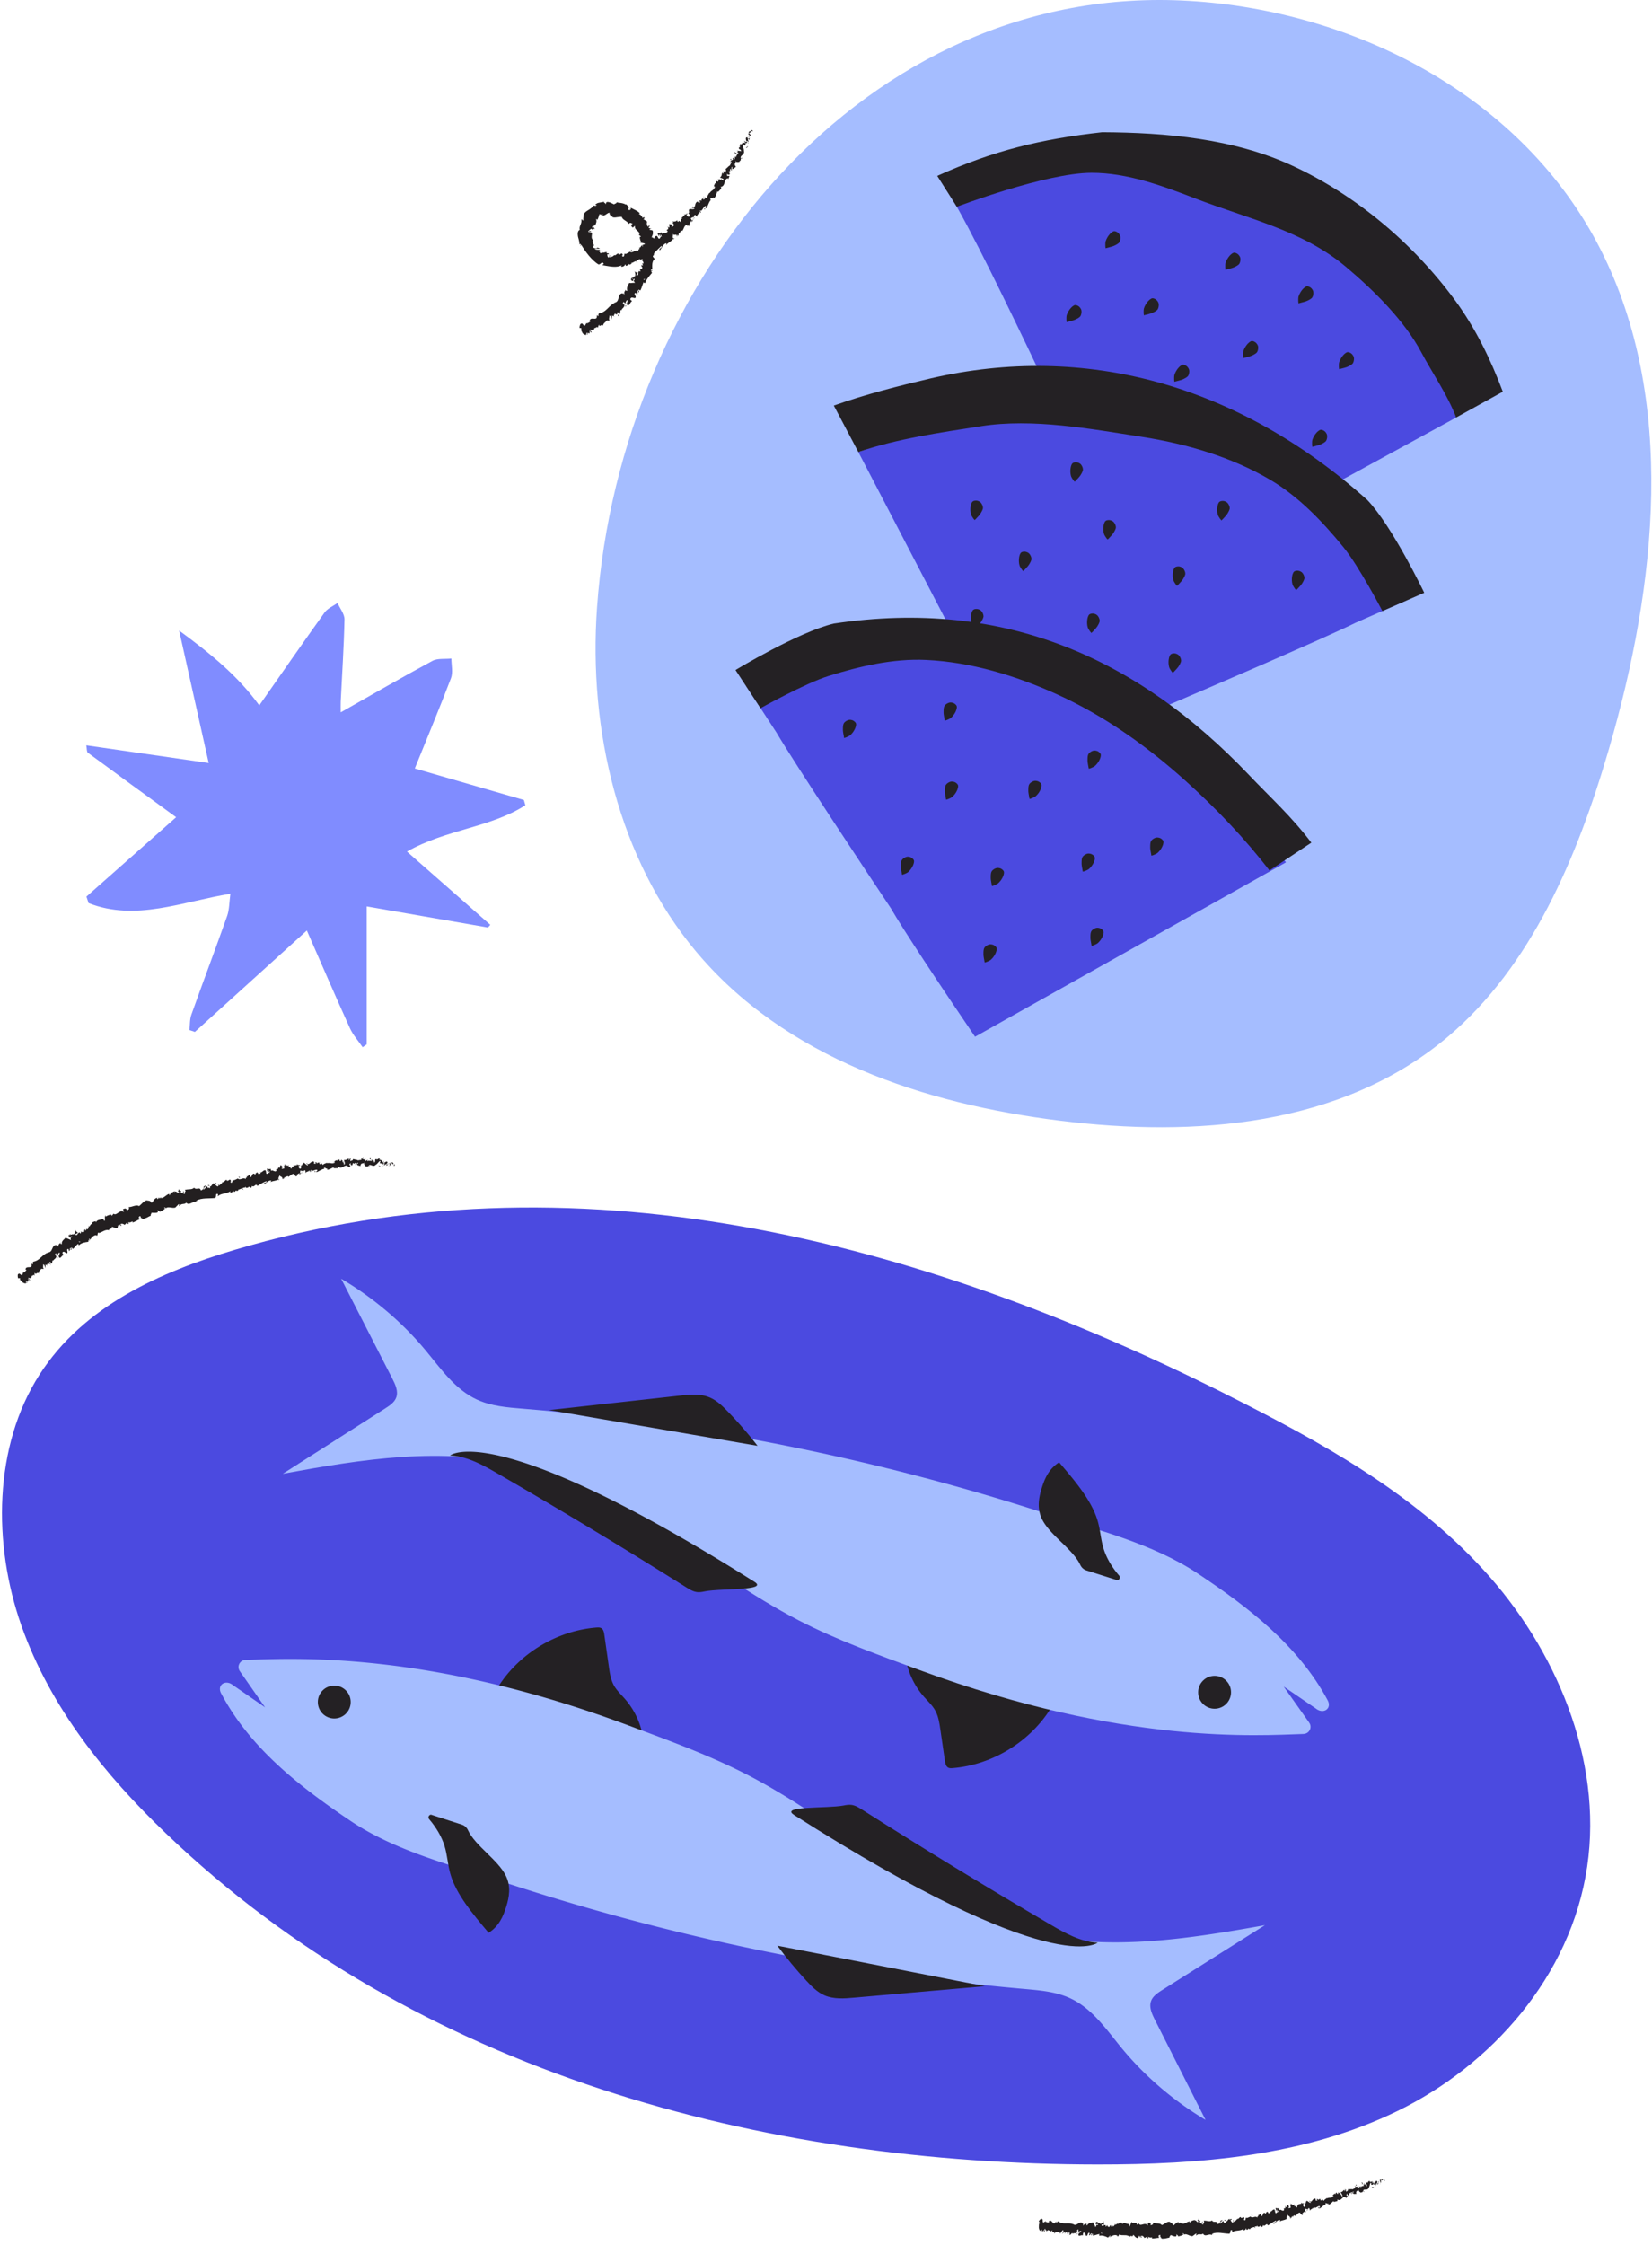 <svg id="a" xmlns="http://www.w3.org/2000/svg" width="294.55" height="400"><defs><style>.b{fill:#a5bdff}.c,.d{fill:#242124}.e{fill:#231f20}.g{fill:#4b4ae0}.d{fill-rule:evenodd}</style></defs><path class="g" d="M219.02 248.64c16.32 8.21 32.74 17.18 45.47 31.05 12.73 13.87 21.34 33.61 18.5 52.9-2.89 19.62-17.21 35.45-33.8 43.53-16.59 8.08-35.26 9.54-53.48 9.53-59.42-.04-121.35-16.06-166.17-59.03-10.76-10.31-20.58-22.39-25.72-36.96-5.14-14.57-4.94-32 3.21-44.71 7.88-12.3 21.59-18.34 34.88-22.28 60.1-17.8 121.66-1.95 177.11 25.96Z"/><path class="b" d="M212.06.16c29.54 1.77 59.43 16.94 73.33 44.31 13.55 26.68 10.01 59.76 1.46 89.05-5.61 19.21-13.78 38.63-28.7 51.21-18.99 16.01-45.26 17.92-69.14 14.95-24.16-3-49.05-11.12-65.02-30.28-13.63-16.35-19.11-39.23-17.54-61.17C110.61 49.88 154.4-3.3 212.06.16Z"/><path class="c" d="M187.36 304.37c-3.75 6-10.44 10.08-17.49 10.66-.28.02-.58.04-.83-.1-.39-.22-.49-.72-.56-1.17l-.82-5.64c-.17-1.16-.35-2.35-.92-3.37-.51-.92-1.31-1.64-2-2.43-1.83-2.07-3.01-4.7-3.34-7.44"/><path class="b" d="M233.42 306.92c.61.86.02 2-1.04 2.03-7.97.25-31.97 2.02-68.3-11.34-7.33-2.7-14.73-5.32-21.66-8.9-16.93-8.75-31.22-22.92-49.73-27.56-13.87-3.48-28.36-1.12-42.27 1.44l18.27-11.65c.8-.51 1.65-1.08 1.96-1.95.4-1.1-.16-2.31-.71-3.38l-9.11-17.77c5.73 3.37 10.85 7.71 15.04 12.74 2.73 3.28 5.26 7 9.19 8.8 2.55 1.17 5.42 1.39 8.21 1.62 31.4 2.58 62.57 8.8 92.63 18.48 9.42 3.03 19.51 5.46 27.71 10.91 9.19 6.12 17.93 12.9 23.12 22.57.78 1.45-.75 2.56-2.14 1.44l-5.71-3.9 4.53 6.4Z"/><path class="c" d="M134.52 281.84c2.54 1.6-5.89 1.13-8.83 1.7-.46.09-.92.18-1.38.13-.72-.08-1.36-.47-1.97-.86-11.09-6.97-22.3-13.73-33.64-20.28-2.64-1.52-5.42-3.08-8.46-3.19 0 0 7.73-6.82 54.28 22.5ZM135.07 257.61a73.943 73.943 0 0 0-5.33-6.14c-.97-1-1.99-1.99-3.28-2.51-1.66-.68-3.52-.49-5.3-.29-7.74.86-15.49 1.71-23.23 2.57M199.1 281.51c.41.13.75-.43.46-.76-1.31-1.51-2.26-3.14-2.77-4.75-.53-1.69-.59-3.36-1.09-5.05-1.05-3.57-3.99-7.04-6.86-10.4-1.82 1.15-2.6 2.92-3.13 4.7-.52 1.72-.84 3.59.11 5.48 1.43 2.85 5.48 5.29 6.79 8.09.22.47.61.83 1.08.98l5.42 1.72Z"/><circle class="c" cx="216.56" cy="301.52" r="2.93"/><path class="c" d="M88.82 300.55c3.78-5.98 10.49-10.02 17.55-10.57.28-.02.58-.03.83.11.39.22.49.73.55 1.17l.8 5.64c.16 1.16.34 2.35.9 3.38.51.92 1.3 1.64 1.99 2.44a13.81 13.81 0 0 1 3.3 7.46"/><path class="b" d="M42.77 297.77c-.6-.86-.01-2 1.05-2.02 7.97-.21 31.98-1.86 68.24 11.68 7.32 2.74 14.7 5.4 21.61 9.01 16.89 8.83 31.1 23.07 49.59 27.81 13.85 3.55 28.35 1.26 42.27-1.23l-18.32 11.56c-.8.51-1.65 1.07-1.97 1.94-.41 1.1.15 2.31.69 3.38l9.02 17.81c-5.71-3.4-10.81-7.76-14.98-12.82-2.71-3.29-5.22-7.03-9.15-8.85-2.54-1.18-5.41-1.41-8.2-1.66a413.043 413.043 0 0 1-92.53-18.94c-9.4-3.08-19.49-5.55-27.66-11.05-9.16-6.16-17.87-12.99-23.01-22.69-.77-1.46.76-2.56 2.15-1.43l5.69 3.93-4.49-6.43Z"/><path class="c" d="M141.55 323.35c-2.53-1.61 5.89-1.1 8.84-1.65.46-.09.92-.17 1.38-.12.72.08 1.36.48 1.97.87 11.05 7.02 22.24 13.84 33.54 20.45 2.63 1.54 5.4 3.1 8.44 3.23 0 0-7.76 6.78-54.17-22.77ZM138.6 346.67c1.61 2.18 3.35 4.27 5.19 6.26.94 1.02 1.95 2.04 3.22 2.59 1.64.71 3.51.57 5.29.41l23.28-2.04M76.96 323.35c-.41-.13-.75.42-.46.76 1.3 1.52 2.25 3.15 2.75 4.76.53 1.7.57 3.37 1.06 5.06 1.03 3.58 3.95 7.06 6.81 10.44 1.82-1.14 2.61-2.91 3.15-4.68.53-1.72.86-3.58-.08-5.48-1.41-2.86-5.46-5.32-6.75-8.12-.22-.48-.6-.83-1.08-.98l-5.41-1.75Z"/><circle class="c" cx="59.6" cy="303.26" r="2.93"/><g><path class="e" d="M134.2 23.25c-.07-.07-.26-.11-.27.01l.28.19-.02-.2ZM133.34 23.78c.1.18.31.43.62.46-.25-.24-.11-.23-.41-.5 0-.12.17-.15.28-.09-.06-.07.13-.15-.04-.28-.3.06-.38.23-.25.49-.08.01-.15-.05-.2-.09ZM127.36 33.38l.08-.03s-.05.01-.08.03ZM122.53 38.4s.03-.08 0-.11c-.02.05-.04.09 0 .11ZM121.4 38.92l.07-.03s-.07 0-.07.03ZM127.36 33.38l-.2.08c.08.08.12-.03.2-.08ZM133.5 25.57s-.02-.09-.04-.13v.11l.05.03ZM128.93 30.73l.03-.05s-.05-.07-.09-.11l.06.16ZM130.11 28.71s.2.2.3.28c-.09-.08-.11-.15-.11-.2-.05-.03-.1-.05-.18-.08ZM132.23 25.6ZM127.92 32.07s-.07-.04-.09-.04c.03.02.06.03.09.04ZM106.7 58.57l-.03-.04s.01.05.03.04ZM103.59 58.88l.03-.03-.08-.14.05.17zM119.53 40.01h.01c.02-.06 0-.04-.01 0ZM105.58 41.29c-.28.16-.27-.34-.59-.09.11 0 .39.29.59.09ZM133.44 25.61s-.02.06-.04.09c.03-.04.04-.07.04-.09ZM104.99 41.2l-.03.03.03-.03ZM115.58 42.91s.07.06.1.08c-.02-.02-.04-.05-.1-.08ZM118.87 41.23l-.1.02s.07-.01.1-.02ZM114.1 44.12c-.05 0-.08-.03-.13.03.01.01.02.02.03.02 0-.04.03-.07.1-.06ZM112.27 44.88s.04.03.05.04l.05-.04h-.11ZM111.68 54.5c-.09-.02-.17-.07-.24-.11.16.12-.02.39.24.11ZM133.36 25.5c.06.04.09.07.09.1 0-.02.01-.05.01-.07-.04-.02-.07-.04-.1-.03ZM114.94 46.18l-.34.11c.1-.02.22-.06.34-.11ZM115.6 40.08l.08.05s-.04-.05-.08-.05ZM113.69 46.71a.494.494 0 0 0-.25-.11c0 .03-.01.05-.01.08l.26.03ZM111.43 54.38Z"/><path class="e" d="M110.19 56.35c.26-.2-.11-.38-.2-.58.23-.32.31.1.53.16.13-.23.04-.61.18-.71.05.04.09.03.11.11 0-.39.56-.51.52-.98.04 0 .07.02.09.04-.16-.1-.29-.23-.38-.34.1-.1.03-.35.23-.21-.07.06 0 .13.02.21l.03-.18c.34.16-.06.23.11.41.13-.29.17-.73.4-.81.28.21-.29.45.13.45l-.34.15c.56.2-.18.12.4.36.4-.26.26-.48.65-.75-.07-.21-.23-.17-.29-.37.19-.71.98.2.97-.47-.09-.25-.39-.56 0-.68l.22.34c.32-.33-.26-.55.24-.75.07.16-.13.35-.05.33.43-.05-.03-.3.11-.49l.3.17c.24-.43.37-.99.58-1.49.07.08.11.21.27.16.23-.66.76-1.25 1.23-1.81l-.17-.36c.02-.05.16-.06.19.03.2-.21-.17-.08-.23-.24.04-.14.23-.13.28 0-.02-.26-.05-.62-.02-.96.03-.34.13-.65.32-.87l.07.11c.18-.37-.52-.53-.2-.83l.04.07c.14-.39.09-.86.11-1.27-.04-.42 0-.82.15-1.18-.44-.04.02-.9-.59-.79.11-.54.29-.46.19-1.19-.06-.19-.46-.1-.61-.27l.27-.15a3.03 3.03 0 0 0-.43-.12l.23-.33-.19-.14c.03.08-.02.23-.1.26-.29-.2-.27-.8-.16-.9-.24-.16-.47-.32-.71-.45.11-.07.22 0 .35.03-.51-.12.19-.28-.3-.38-.01.09-.15.11-.2.15 0-.26-.32-.6-.64-.73l.19-.12c-.44-.44-1.09-.68-1.67-1 .17.19-.06.49-.24.44l.08-.32c-.2.13.12.2-.22.31-.19-.14.02-.4.19-.44l-.32-.03c.02-.1.11-.11.18-.22-.19.13-.35-.53-.66-.26l.02-.1c-.64-.25-.97-.21-1.5-.32-.07.27-.26.16-.45.36-.36-.13-.76-.44-1.24-.42-.33.13-.1.23-.25.4-.02-.26-.48-.25-.24-.42-.21 0-.36.04-.51.06l-.65.13-.21.1c-.07.08-.19.13-.29.21.14.05.26.05.24.15-.14.08-.37.1-.42-.03l.03-.05c-.09.12-.2.21-.3.31-.1.11-.22.22-.31.28-.19.14-.39.27-.61.4-.4.26-.77.58-.69 1v-.04c-.04.24-.05.49-.05.73-.17.27-.1-.25-.34-.1.11.84-.46 1.13-.28 1.83-.43.19-.4.71-.33 1.2.13.51.3.98.25 1.41l.15-.11c.23.11 0 .25.01.4.12-.08.06-.26.2-.19.82 1.31 1.75 2.58 2.96 3.4.45.27.66-.7 1.04-.04l-.29.22c1.2.19 2.53.54 3.46.02-.04.09-.03.18-.13.2.27.2.79-.15.73-.35.15-.02.08.16.2.24.24.08.42-.44.59-.24.03.03-.03.09-.06.12.09-.15.6-.17.39-.39.38 0 .59-.34.9-.29.05-.35.6-.08.49-.51.15.43.69.11.81-.19-.01.16.23.05.23.26.23-.11.41-.29.27-.48.67.29.62-.81 1.18-.32.54-.57 1.03-1.07 1.52-1.51.23.4-.59.42-.32.81.45-.48.52-1.02 1.1-1.26.17-.04.03.21.03.31.42-.49 1.01-.66 1.31-1.18.02.03 0 .11-.02.17.08-.08.24-.1.11-.25l-.05.11c-.32-.14-.03-.75-.11-.89.21.58.51-.21.74.55.03-.08.04-.21-.05-.31.11-.03.18 0 .19.2.24-.33 0-.42.27-.63.06.08.03.15.07.27.02-.26.04-.52.32-.64.02.06.1.1.03.15.39-.34.33-.96.87-1.17.16.43.24-.02.51.24l.15-.28-.21-.06c.2-.17.19-.52.44-.59l-.04.25.31-.39-.3.09c.06-.32-.34-.33-.02-.49-.02.08.19-.18.44-.11.01-.17.02-.35.22-.42.12.05.26.32.34.36-.13-.31.38-.48.26-.84.02.09.16.23.2.25l-.11-.26c.14-.03.18-.02.28.11.29-.23-.42-.25.03-.42 0 .04.03.05 0 .13.38-.24.46-.72.83-.92.36.17-.17.31.15.43.35-.46.46-1.2.89-1.55l-.1.05c-.35-.4.47-.14.47-.52-.02.08.17.26.13.2.32-.24.39-.7.61-1.25l.06.14c.23-.1.42-.42.62-.58-.06-.14.04-.23-.17-.29 1.07-.15.48-1.4 1.39-1.57-.04.07-.01.22.03.17.07-.18.15-.35.21-.54-.22-.09-.16-.01-.37-.01a.451.451 0 0 1 0-.45c0 .3.31.2.48.18-.07-.02-.11-.1-.18-.13.5-.03-.37-.29.08-.48l.09.08c.03-.16-.04-.36.08-.48.26.08.02.2.2.33.11-.2-.2-.64.14-.68.01.12-.06.24-.05.36.39-.03.33-.09.46-.21h-.01c.11-.08.22-.16.32-.25l-.12.04c-.46-.6.17-.58-.04-1.13.2.54.19.18.44.35.12-.05.28-.13.33-.05-.13-.28.32-.18.13-.58.09.04.1-.17.3-.02.05-.25-.18-.03-.28-.1-.11-.47.77-.58.57-1.27.02-.49-.24-.71-.22-1.15.2-.06.28.25.28.25.23-.15.28-.32.26-.55.06.07.14.06.27.04.04-.17-.28-.25-.07-.4.09.08.23.19.3.31 0-.23-.1-.48-.11-.71.18.01.19.22.27.33.02-.25.08-.63-.14-.8l-.14.11c.02-.08.23.04.25.12.12.27-.19.24-.29.21v-.16c-.59-.07-.13.59-.28.86l-.34-.28.19.42c-.13.02-.36-.04-.35-.19-.28.11.06.23-.23.3-.04 0-.06-.01-.06-.04l.03.24c-.06-.07-.28-.09-.17-.18-.37.24.03.67-.32.67v-.04c-.1.53.25.18.4.69l-.79-.09.25.18s-.1.13-.2.06c.1.27.13.03.26.22-.37.1-.23.69-.68.51.16.19.28-.13.29.18-.5-.18-.07.32-.4.41-.2-.19.03-.32-.29-.23.33.34-.3.35-.32.56.31.19-.07.45-.15.79-.09-.08-.5.43-.77.61l-.05-.04c.28.25.05.48 0 .72-.18-.13-.23-.21-.25-.37l-.11.18c.07.11.09.2.05.34l-.2-.2c-.15.24-.07.66-.43.85.2.17.76.16.67.59-.12-.07-.32-.19-.31-.31 0 .04.02.17-.06.19l-.1-.26c-.18.08.11.18.01.28-.16-.12-.17 0-.29-.11 0-.04.13-.05.1-.14-.12.1-.32.19-.47.15.1.05.22.16.17.26-.15.24-.25-.06-.43.02.07.14-.15.2.09.38-.05.07-.17 0-.26-.03.01.19-.4.57-.05.63l.04-.02v.03c-.07.57-.76.7-.96 1.16l-.08-.06c-.1.29-.37.53-.35.83-.06.07-.27.04-.33-.07-.09.22-.02.31-.36.44.02-.28-.16-.04.06-.26-.25.16-.41.1-.41.52-.12-.25-.38-.06-.42.09l.27-.02c-.08.14-.19.22-.3.3l-.19-.28c-.69.14-.23 1.24-1.03 1.09.06.28.34-.11.43.18-.22.17-.76.01-.82.07-.39.12.09.59-.28.76.12.05.37.25.23.53-.23.16-.58-.13-.52-.32.04-.05.09-.05.11-.01.03-.09.08-.21-.08-.23l.06.11c-.18 0-.44.27-.51.07-.07.22.07.2.22.14-.37.11-.41.35-.75.5.09.01.22.08.17.12-.49.23-.03.32-.26.59-.27 0-.23-.38-.4-.03-.24.05-.24-.21-.24-.34-.09.39-.56.27-.73.35l.07-.18c-.04.11-.11.16-.17.21l.22.12c-.1.03-.17.08-.23 0 .02.19.31.26.28.55-.18-.01-.24.36-.47.14.39-.18-.23-.22.01-.48-.03.07-.1.12-.2.15-.03-.02-.03-.06-.02-.09-.48.03.08.4-.25.65-.07-.17-.28-.21-.31-.14.14-.09.24.19.2.39-.3.05-.17.25-.29.32l.17-.04c.06.17-.06.24-.18.39-.09-.1.08-.18 0-.19.01.38-.57.01-.68.36-.18-.02-.2-.26-.34-.27-.14.37-.42-.01-.59.33.21.15.2.09.13.41l.37-.45-.1.49c.14-.09.21-.32.32-.34-.03.25-.05.2.13.32-.39-.17-.27.43-.63.38l-.32-.5c-.47 0-.43.64-.95.78h.19c.06.24-.26.2-.35.36-.09-.18-.21-.19-.33-.26.08.13-.33.17-.18.54l-.33-.12c-.41.09-.15.73-.55.84.01-.24-.21-.29-.04-.54-.12.06-.24.07-.18.2-.12-.08-.22.39-.41.27-.01.1.05.3-.09.35-.03-.03-.04-.09-.04-.09.04.09-.16.22.04.37-.62-.4-1.07.49-1.6.12-.25.16-.56.34-.8.43 0-.06-.03-.09.02-.09-.39-.08-.05.61-.51.52-.28-.26.17-.22.01-.31-.21-.62-.45.21-.78-.13l.05-.05c-.22-.19-.43.32-.75.27 0 0 .01-.06 0-.1-.2.34-.63.43-.95.43.16-.22.16-.1.17-.36-.13 0-.06.42-.35.41-.05-.16-.18-.34-.1-.62.09.04.16.06.23.08.04-.35-.29-.12-.4-.24l.08-.13c-.38-.13-.57.21-.97-.01l-.02.12c-.42.21-.06-.3-.42-.19l.16-.37c-.16-.02-.71.03-.95-.15.3-.09.67-.03.93-.06-.12-.09-.45-.25-.61-.18.07.01.18 0 .19.07-.34.13-.62.04-.85-.18.57-.44-.35-.76.08-1.22-.43-.3-.22-.84-.21-1.31-.59.18-.02-.15-.63-.15-.05-.15 0-.2.03-.21.15-.13.29-.25.43-.35.19-.05.11.15.25.16.09-.25.27-.06.47-.18-.22-.02-.27-.17-.15-.3l-.34.13c-.19-.5.57-.15.44-.64l.13.19c-.03-.24.33-.66.05-1.1.08 0 .25.06.23.16.17-.19.23-.49.33-.76.05-.2.09-.35.24-.23l.04.15s0-.14.01-.17c0-.02.03-.02.06.04 0 .06.01.15.03.16-.05-.05.16-.27.31-.2l-.11.18c.52.17.81-.41 1.3-.47-.04.44.34.64.53.73l-.02.06c.28.1.54.07.82.02.27-.02.56-.09.86-.06.13.58.99.71 1.26 1.29-.02-.11.22-.26.33-.23.05.15.49 0 .2.29l-.03-.04c-.19.37.06.46.19.61l.41-.34c-.1.47.18.68.43.91.24.23.49.45.24.74.17.06.24.2.42.27l-.26.1c.04.36.1.52.24.92l-.21-.04c.03.22.86.13.93.38l-.41.13c.02.22-.05.45-.08.66-.06.22-.06.42.12.66-.06-.01-.18-.04-.2-.11 0 .2-.4.75.19.78-.37-.06-.11.45-.04.75l-.26-.11c.29.3.38.34.39.67-.05.06-.23 0-.14-.08-.2.19.18.27-.06.5l-.13-.17c-.11.23-.02.24.12.45.05.2-.25.43-.5.35.12.09.25.31.11.41-.09-.02-.12-.1-.14-.14-.36.29 0 .73-.4.84-.08-.04-.13-.05-.17-.04.19-.28.32-.52.33-.49-.23-.12-.38.09-.6-.26.09.28.24.8 0 .97-.03 0-.05 0-.09-.02v-.04c-.06.04-.07.1-.06.16-.08.05-.13.08-.18.14-.19-.09-.28.19-.36.29.24.15.09.27.38.27-.03 0-.01-.04.03-.12 0-.02.02-.04.01-.06v.02l.2-.29c.06.17.09.33-.13.37.11.16.21.33.26.42-.43-.07-.81.1-1.03-.02-.15.42-.53.83-.33 1.37-.03.14-.21 0-.3-.02 0-.09.07-.14.04-.22-.06.27-.45.56-.22.86-.33.11-.13-.36-.37-.01l-.04-.12c-.99.15-.32 1.63-1.53 1.69.08 0 .12-.01.17.02-1.01.44-1.5 1.65-2.68 1.84-.3.09-.19.3-.24.55l-.23-.21-.06.46c-.23.46-1.05-.18-1.25.52l.17.13c-.19.08-.48.45-.57.23 0 .04.06.21-.07.17l-.09-.13-.28.49c-.39.1-.28-.57-.77-.3-.14.16-.27.7-.15.75.08-.04.23-.03.32.11l-.12.17c.21.42.32.91.9.94l.14-.42.21.14-.24.16c.25.1.24-.12.27-.28.09.09.17.14.25.14l.05-.55c.13.13.07.39.31.35.02-.26-.34-.27-.2-.52.25.09.3.26.36 0 .09.09.09.17.06.26.07-.21.34-.29.28-.55.29.13.44-.37.67 0-.01-.12.05-.45.17-.56.06.59.5-.3.76.21-.1-.51.5-.62.65-1.05 0 .04.02.13-.02.13.19-.09.33 0 .49-.02-.21-.33 0-.6-.02-.9.43.14.16.46.44.7-.2-.24.16-.52-.07-.68.3.06.2-.01.49.18-.28-.4.09-.18.03-.52.37 0 .35.31.5 0 .21.02.1.33.1.33Zm4.51-6.14-.07.15.06-.15Zm.33-.55c-.05.06-.1.14-.15.23-.1-.03-.17-.1-.13-.15.04.06.16-.04.29-.08Zm-2.33.04c.02-.09.08-.09.14-.07a.77.77 0 0 0-.06.15l.02.03s-.07-.07-.1-.11Z"/><path class="e" d="M112.91 50.05v.04h.08l-.05-.08-.03.04ZM127.44 33.34h-.01.05-.04ZM116.13 40.69l-.07.03.09.03-.02-.06zM130.17 31.16s.05.01.08 0h-.08ZM131 29.94l.2-.13c-.1.05-.15.09-.2.13ZM131.68 29.03s-.07-.06-.09-.08l.1.08ZM120.05 42.7s-.02.02-.03.04c-.05.11 0 .05.03-.04ZM123.72 38.74c0 .08-.01.15-.03.21.08-.05.14-.1.03-.21ZM114.97 46.17v-.01l-.03.02.03-.01zM123.5 39.12c.11-.02.16-.09.18-.17-.07.04-.16.08-.18.17ZM133.9 24.63l.03-.05s-.03-.01-.04-.02v.07ZM133.89 24.56v-.07s-.03.05 0 .07ZM133.86 24.34l.02.14s.04-.09-.02-.14ZM133.2 25.97l.09.06s-.04-.04-.09-.06ZM133.04 26.4c.07-.09.31-.16.32-.32l-.07-.05c.11.13-.37.21-.25.37ZM131.09 27.53l.25-.29c-.13 0-.3.02-.24-.14-.51.26.26.03 0 .43ZM130.4 28.46c.05-.2-.14-.07-.19-.11.03.16.03.2.19.11ZM125.63 35.2l-.18-.18c-.07.14.07.07.18.18ZM125.53 37.28l.22-.01-.12-.21-.1.22zM123.56 36.7l.02-.08-.11.25.09-.17zM112.5 44.53l.16.28c.07-.09-.04-.43-.16-.28ZM107.42 44.89c.02-.16-.05-.33-.21-.25.09.09.12.27.21.25ZM113.14 40.77l-.14-.01.18.09-.04-.08z"/></g><g><path class="g" d="m259.64 74.39-9.7-25.67-40.24-20.77-41.33 5.32c5.13 6.83 25.06 50.63 28.04 56.11.07.19.15.4.24.61 1.24 3.19 3.7 8.98 6.43 15.25"/><path class="c" d="M267.95 69.79c-2.18-5.8-4.89-11.35-8.52-16.29-7.45-10.13-17.66-18.75-29.08-24.01-10.4-4.79-22.39-5.87-33.84-5.93-10.89 1.22-19.32 3.25-29.4 7.78l3.49 5.5s15.85-6.03 24-6.05c6.38-.01 12.62 2.3 18.57 4.59 9.48 3.64 19.09 5.66 26.85 12.2 4.89 4.12 10.39 9.53 13.39 15.18 1.93 3.63 4.79 7.76 6.21 11.63"/><path class="c" d="m231.71 54-.19.05c-.01-.11-.04-.27-.04-.38 0-.25-.02-.6.05-.85.13-.44.45-.98.76-1.31.19-.19.48-.47.75-.5.22-.02.52.13.69.27.18.15.37.43.42.65.07.31 0 .77-.16 1.04-.18.28-.62.48-.93.63-.38.18-.95.28-1.35.4M221.87 63.75l-.19.05c-.01-.11-.04-.27-.04-.38 0-.25-.02-.6.05-.85.13-.44.45-.98.76-1.31.19-.19.48-.47.75-.5.22-.02.52.13.69.27.18.15.37.43.42.65.07.31 0 .77-.16 1.04-.18.28-.62.48-.93.63-.38.18-.95.28-1.35.4M204.14 56.13l-.19.05c-.01-.11-.04-.27-.04-.38 0-.25-.02-.6.05-.85.13-.44.45-.98.76-1.31.19-.19.48-.47.75-.5.22-.02.52.13.69.27.18.15.37.43.42.65.07.31 0 .77-.16 1.04-.18.28-.62.48-.93.63-.38.18-.95.28-1.35.4M238.95 65.73l-.19.05c-.01-.11-.04-.27-.04-.38 0-.25-.02-.6.05-.85.13-.44.45-.98.76-1.31.19-.19.48-.47.75-.5.22-.02.52.13.69.27.18.15.37.43.42.65.07.31 0 .77-.16 1.04-.18.28-.62.48-.93.63-.38.18-.95.28-1.35.4M218.7 48.01l-.19.05c-.01-.11-.04-.27-.04-.38 0-.25-.02-.6.05-.85.13-.44.45-.98.76-1.31.19-.19.48-.47.75-.5.22-.02.52.13.69.27.18.15.37.43.42.65.07.31 0 .77-.16 1.04-.18.28-.62.48-.93.63-.38.18-.95.28-1.35.4m-.19.05"/><path d="m206.57 92.91-.19.05c-.01-.11-.04-.27-.04-.38 0-.25-.02-.6.05-.85.13-.44.45-.98.76-1.31.19-.19.48-.47.75-.5.22-.02.52.13.69.27.18.15.37.43.42.65.07.31 0 .77-.16 1.04-.18.28-.62.48-.93.63-.38.18-.95.28-1.35.4m-.19.05"/><path class="c" d="M234.17 79.56c-.06.01-.19.05-.19.05-.01-.11-.04-.27-.04-.38 0-.25-.02-.6.05-.85.13-.44.45-.98.76-1.31.19-.19.48-.47.75-.5.22-.02.52.13.69.27.18.15.37.43.42.65.07.31 0 .77-.16 1.04-.18.28-.62.48-.93.63-.38.18-.95.28-1.35.4m-.19.05"/><path class="d" d="m209.58 67.97-.19.05c-.01-.11-.04-.27-.04-.38 0-.25-.02-.6.05-.85.13-.44.45-.98.76-1.31.19-.19.48-.47.75-.5.22-.02.52.13.69.27.18.15.37.43.42.65.07.31 0 .77-.16 1.04-.18.28-.62.48-.93.63-.38.18-.95.28-1.35.4Z"/><path class="c" d="m190.37 57.34-.19.05c-.01-.11-.04-.27-.04-.38 0-.25-.02-.6.05-.85.13-.44.45-.98.76-1.31.19-.19.48-.47.75-.5.22-.02.52.13.69.27.18.15.37.43.42.65.07.31 0 .77-.16 1.04-.18.28-.62.48-.93.63-.38.18-.95.28-1.35.4M197.31 44.18l-.19.05c-.01-.11-.04-.27-.04-.38 0-.25-.02-.6.05-.85.13-.44.45-.98.76-1.31.19-.19.48-.47.75-.5.22-.02.52.13.69.27.18.15.37.43.42.65.07.31 0 .77-.16 1.04-.18.28-.62.48-.93.63-.38.18-.95.28-1.35.4m-.19.05"/><path d="m218.46 83.2-.19.05c-.01-.11-.04-.27-.04-.38 0-.25-.02-.6.05-.85.13-.44.45-.98.76-1.31.19-.19.48-.47.75-.5.22-.02.52.13.69.27.18.15.37.43.42.65.07.31 0 .77-.16 1.04-.18.28-.62.48-.93.63-.38.18-.95.28-1.35.4M202.25 77.49l-.19.05c-.01-.11-.04-.27-.04-.38 0-.25-.02-.6.05-.85.13-.44.45-.98.76-1.31.19-.19.48-.47.75-.5.22-.02.52.13.69.27.18.15.37.43.42.65.07.31 0 .77-.16 1.04-.18.28-.62.48-.93.63-.38.18-.95.28-1.35.4m-.19.05"/></g><g><path class="g" d="M182.4 136.89c10.1-4.18 21.45-9.07 25.12-10.93 5.7-2.41 28.53-12.21 34.18-15l9.05-3.97c-2.99-4.42-5.72-9.08-8.86-13.36l-27.86-19.71-35.29-2.54-25.7 9.15"/><path class="c" d="M153.04 80.54c6.84-2.37 14.79-3.5 21.91-4.61 9.16-1.43 19.51.48 28.68 1.91 7.95 1.24 15.96 3.58 22.89 7.67 5.06 2.99 9.25 7.39 12.98 11.94 2.78 3.39 6.98 11.42 6.98 11.42l7.46-3.25s-5.67-11.84-10.15-16.54c-23.07-20.6-50.34-28.05-77.9-21.65-5.75 1.35-11.6 2.84-17.22 4.83"/><path class="c" d="m191.74 85.7-.13.14c-.07-.09-.17-.2-.24-.29-.14-.21-.34-.49-.41-.73-.13-.43-.15-1.05-.06-1.49.05-.26.15-.65.36-.81.17-.14.5-.17.72-.15.23.03.53.16.69.32.22.22.42.63.42.95 0 .33-.26.73-.43 1.02-.22.35-.64.74-.91 1.05M209.99 104.25l-.13.14c-.07-.09-.17-.2-.24-.29-.14-.21-.34-.49-.41-.73-.13-.43-.15-1.05-.06-1.49.05-.26.15-.65.36-.81.17-.14.5-.17.72-.15.23.03.53.16.69.32.22.22.42.64.42.95 0 .33-.26.73-.43 1.02-.22.35-.64.74-.91 1.05M194.72 112.65l-.13.14c-.07-.09-.17-.2-.24-.29-.14-.21-.34-.49-.41-.73-.13-.43-.15-1.05-.06-1.49.05-.26.15-.65.36-.81.17-.14.5-.17.72-.15.23.03.53.16.69.32.22.22.42.64.42.95 0 .33-.26.73-.43 1.02-.22.35-.64.74-.91 1.05M197.61 95.99l-.13.14c-.07-.09-.17-.2-.24-.29-.14-.21-.34-.49-.41-.73-.13-.43-.15-1.05-.06-1.49.05-.26.15-.65.36-.81.17-.14.5-.17.72-.14.23.03.53.16.69.32.22.22.42.64.42.95 0 .33-.26.73-.43 1.02-.22.35-.64.74-.91 1.05M182.56 101.62l-.13.14c-.07-.09-.17-.2-.24-.29-.14-.21-.34-.49-.41-.73-.13-.43-.15-1.05-.06-1.49.05-.26.15-.65.36-.81.17-.14.5-.17.72-.14.23.03.53.16.69.32.22.22.42.64.42.95 0 .33-.26.73-.43 1.02-.22.35-.64.74-.91 1.05m-.13.14"/><path d="m188.34 124.75-.13.14c-.07-.09-.17-.2-.24-.29-.14-.21-.34-.49-.41-.73-.13-.43-.15-1.05-.06-1.49.05-.26.15-.65.36-.81.17-.14.5-.17.72-.15.23.03.53.16.69.32.22.22.42.64.42.95 0 .33-.26.73-.43 1.02-.22.35-.64.74-.91 1.05m-.13.14"/><path class="c" d="m217.91 92.59-.13.14c-.07-.09-.17-.2-.24-.29-.14-.21-.34-.49-.41-.73-.13-.43-.15-1.05-.06-1.49.05-.26.15-.65.36-.81.17-.14.5-.17.72-.15.23.03.53.16.69.32.22.22.42.64.42.95 0 .33-.26.73-.43 1.02-.22.35-.64.74-.91 1.05M174.01 111.83l-.13.14c-.07-.09-.17-.2-.24-.29-.14-.21-.34-.49-.41-.73-.13-.43-.15-1.05-.06-1.49.05-.26.15-.65.36-.81.17-.14.5-.17.72-.14.23.03.53.16.69.32.22.22.42.64.42.95 0 .33-.26.73-.43 1.02-.22.35-.64.74-.91 1.05M173.91 92.53l-.13.14c-.07-.09-.17-.2-.24-.29-.14-.21-.34-.49-.41-.73-.13-.43-.15-1.05-.06-1.49.05-.26.15-.65.36-.81.17-.14.5-.17.72-.15.23.03.53.16.69.32.22.22.42.64.42.95 0 .33-.26.73-.43 1.02-.22.35-.64.74-.91 1.05M231.23 105.01l-.13.14c-.07-.09-.17-.2-.24-.29-.14-.21-.34-.49-.41-.73-.13-.43-.15-1.05-.06-1.49.05-.26.15-.65.36-.81.17-.14.5-.17.72-.14.23.03.53.16.69.32.22.22.42.64.42.95 0 .33-.26.73-.43 1.02-.22.35-.64.74-.91 1.05m-.13.14"/><path class="d" d="m209.24 119.75-.13.14c-.07-.09-.17-.2-.24-.29-.14-.21-.34-.49-.41-.73-.13-.43-.15-1.05-.06-1.49.05-.26.15-.65.36-.81.17-.14.5-.17.72-.15.23.03.53.16.69.32.22.22.42.64.42.95 0 .33-.26.73-.43 1.02-.22.35-.64.74-.91 1.05Z"/></g><g><path class="g" d="M173.85 184.72c-6.15-9.03-12.98-19.34-15.02-22.91-3.45-5.13-17.18-25.84-20.38-31.28l-5.39-8.28c4.92-2.06 9.77-4.46 14.73-6.32l34.11-1.22 30.91 17.21 16.48 21.73"/><path class="c" d="M226.34 155.09c-4.42-5.73-9.47-11.01-14.82-15.84-6.88-6.22-14.62-11.73-23.07-15.55-7.33-3.32-15.31-5.75-23.35-6.12-5.87-.27-11.79 1.12-17.4 2.87-4.18 1.31-12.1 5.73-12.1 5.73l-4.46-6.8s11.23-6.8 17.55-8.28c30.59-4.59 54.35 6.41 73.9 26.87 4.07 4.28 7.61 7.42 11.22 12.17"/><path class="c" d="M194.09 136.78c-.06-.41-.2-.96-.18-1.38 0-.33 0-.81.19-1.09.17-.26.57-.5.87-.56.22-.05.55.01.76.11.2.1.45.31.52.52.08.25-.05.63-.15.88a3.5 3.5 0 0 1-.87 1.21c-.19.16-.51.29-.74.39-.11.04-.25.08-.36.11 0 0-.02-.13-.04-.19M168.65 142.3c-.06-.41-.2-.96-.18-1.38 0-.33 0-.81.19-1.09.17-.26.57-.5.87-.56.22-.05.55.01.76.11.2.1.45.31.52.52.08.25-.05.63-.15.88a3.5 3.5 0 0 1-.87 1.21c-.19.16-.51.29-.74.39-.1.04-.25.08-.36.11l-.04-.19M176.83 157.69c-.06-.41-.2-.96-.18-1.38 0-.33 0-.81.19-1.09.17-.26.57-.5.87-.56.22-.05.55.01.76.11.2.1.45.31.52.52.08.25-.05.63-.15.88a3.5 3.5 0 0 1-.87 1.21c-.19.16-.51.29-.74.39-.1.04-.25.08-.36.11l-.04-.19M183.53 142.17c-.06-.41-.2-.96-.18-1.38 0-.33 0-.81.19-1.09.17-.26.57-.5.87-.56.22-.05.55.01.76.11.2.1.45.31.52.52.08.25-.05.63-.15.88a3.5 3.5 0 0 1-.87 1.21c-.19.16-.51.29-.74.38-.1.04-.25.08-.36.11l-.04-.19M193.03 155.13c-.06-.41-.2-.96-.18-1.38 0-.33 0-.81.19-1.09.17-.26.57-.5.87-.56.22-.05.55.01.76.11.2.1.45.31.52.52.08.25-.05.63-.15.88a3.5 3.5 0 0 1-.87 1.21c-.19.16-.51.29-.74.38-.1.04-.25.08-.36.11l-.04-.19M175.53 171.31c-.06-.41-.2-.96-.18-1.38 0-.33 0-.81.19-1.09.17-.26.57-.5.87-.56.22-.05.55.01.76.11.2.1.45.31.52.52.08.25-.05.63-.15.88a3.5 3.5 0 0 1-.87 1.21c-.19.16-.51.29-.74.39-.11.04-.25.08-.36.11l-.04-.19M168.42 128.21c-.06-.41-.2-.96-.18-1.38 0-.33 0-.81.19-1.09.17-.26.57-.5.87-.56.22-.05.55.01.76.11.2.1.45.31.52.52.08.25-.05.63-.15.88a3.5 3.5 0 0 1-.87 1.21c-.19.16-.51.29-.74.39-.11.04-.25.08-.36.11l-.04-.19M194.6 168.35c-.06-.41-.2-.96-.18-1.38 0-.33 0-.81.19-1.09.17-.26.57-.5.87-.56.22-.05.55.01.75.11.2.1.45.31.52.52.08.25-.05.63-.15.88a3.5 3.5 0 0 1-.87 1.21c-.19.16-.51.29-.74.38-.11.04-.25.08-.36.11l-.03-.19M205.26 152.27c-.06-.41-.2-.96-.18-1.38 0-.33 0-.81.19-1.09.17-.26.57-.5.87-.56.22-.05.55.01.76.11.2.1.45.31.52.52.08.25-.05.63-.15.88a3.5 3.5 0 0 1-.87 1.21c-.19.16-.51.29-.74.39-.1.04-.25.08-.36.11l-.04-.19M150.47 131.3c-.06-.41-.2-.96-.18-1.38 0-.33 0-.81.19-1.09.17-.26.57-.5.87-.56.22-.05.55.01.75.11.2.1.45.31.52.52.08.25-.05.63-.15.88a3.5 3.5 0 0 1-.87 1.21c-.19.16-.51.29-.74.39-.11.04-.25.08-.36.11l-.04-.19m.04.19"/><path class="d" d="m160.79 155.68.04.19c.11-.03.26-.07.36-.11.23-.09.55-.22.74-.38.34-.29.7-.8.87-1.21.1-.25.23-.62.15-.88-.07-.21-.33-.42-.52-.52-.2-.1-.53-.16-.75-.11-.3.06-.7.3-.87.56-.18.28-.19.76-.19 1.09-.01.42.13.96.18 1.38Z"/></g><path d="M31.4 145.6c-5.55-4.03-10.65-7.74-15.73-11.48-.23-.17-.17-.74-.28-1.32 7.2 1.04 14.19 2.05 21.82 3.15l-5.27-23.6c5.66 4.15 10.5 8.1 14.29 13.33 4-5.71 7.78-11.17 11.65-16.56.53-.73 1.52-1.13 2.3-1.68.44.98 1.26 1.97 1.24 2.94-.1 4.87-.43 9.73-.67 14.59-.03.69 0 1.39 0 1.95 5.52-3.12 10.88-6.23 16.33-9.16.94-.51 2.26-.3 3.4-.43 0 1.18.32 2.49-.08 3.53-2.01 5.29-4.2 10.51-6.44 16.06 6.82 1.97 13.13 3.8 19.45 5.62l.26.93c-6.2 4-14.02 4.25-21.11 8.26 5.1 4.48 9.98 8.76 14.86 13.05l-.41.48c-7.2-1.25-14.39-2.5-21.63-3.76v24.58l-.72.51c-.76-1.12-1.71-2.16-2.26-3.37-2.61-5.75-5.11-11.54-7.69-17.43-6.93 6.28-13.45 12.17-19.96 18.07l-.97-.33c.1-.92.04-1.9.34-2.74 2.09-5.88 4.31-11.71 6.38-17.59.4-1.14.37-2.43.58-3.96-8.66 1.43-16.88 4.96-25.28 1.67l-.39-1.16 15.98-14.13Z" style="fill:#808cff"/><g><path class="e" d="M246.9 388.54c0-.09-.11-.26-.18-.19l.09.32.09-.14ZM246.06 388.25c-.03.19-.02.49.18.74-.04-.33.04-.22-.02-.61.07-.07.19.03.23.14 0-.09.16 0 .11-.2-.22-.18-.36-.13-.41.13-.06-.05-.07-.14-.09-.2ZM237.68 391.23l.07.02s-.04-.02-.07-.02ZM232.41 392.78s.04-.06.04-.09c-.03.03-.06.06-.04.09ZM231.42 392.71h.06s-.05-.03-.06 0ZM237.68 391.23l-.17-.05c.03.11.1.05.17.05ZM245.29 389.48s.03-.07.04-.11c-.02.02-.03.04-.05.06l.02.05ZM239.84 390.13l.04-.02s0-.09-.02-.14l-.03.15ZM241.54 389.39s.05.27.09.39c-.02-.12-.02-.18 0-.22-.02-.05-.05-.11-.09-.18ZM244.42 388.62l.03-.06-.03.06ZM238.58 390.54l-.05-.09c.01.03.03.06.05.09ZM187.26 397.76v-.05s-.01.05 0 .05ZM185.21 396.22l.03-.01.01-.16-.04.17zM229.68 392.81s.01-.03 0 0ZM214.33 395.73c.2.23-.26.35.04.6-.04-.11.2-.46-.04-.6ZM245.22 389.47s-.04.03-.07.03c.04 0 .06-.02.07-.03ZM214.37 396.33l.03.03-.03-.03ZM225.91 393.9s.04.08.07.11c0-.03-.02-.06-.07-.11ZM228.85 393.6l-.08-.02s.06.02.08.02ZM224.5 394.59s-.06-.05-.11 0c0 .01.01.02.02.03.01-.04.03-.06.09-.03ZM222.94 394.88l.04.05.04-.02-.08-.03zM192.12 398.08c-.03-.08-.04-.17-.05-.26 0 .2-.23.25.05.26ZM245.22 389.34c.02.07.02.11 0 .13l.04-.04s-.03-.08-.05-.09ZM224.87 396.78h-.26c.08.02.17.02.26 0ZM203.69 398.56l-.06.03s.04 0 .06-.03ZM223.87 396.96c-.06-.09-.12-.14-.18-.16 0 .02-.02.04-.02.08l.19.09ZM192.06 397.81Z"/><path class="e" d="M190.32 398.33c.24.03.15-.35.22-.56.3-.08.11.28.19.48.19-.08.36-.41.49-.38 0 .06.03.09 0 .16.22-.28.57.04.82-.31.01.03.02.07.02.09-.02-.19 0-.38 0-.51.11 0 .22-.21.24.03-.07-.01-.08.08-.12.16l.12-.09c.07.35-.17.11-.19.36.23-.09.51-.36.68-.24 0 .34-.41.08-.21.4l-.25-.15c.16.55-.16-.05-.02.54.34.13.4-.14.74-.01.09-.18 0-.28.09-.46.52-.3.32.88.72.45.11-.22.18-.64.42-.4l-.12.38c.33.06.23-.54.57-.25-.07.15-.27.11-.23.16.21.32.18-.21.35-.19v.34c.38-.03.79-.24 1.19-.28-.03.1-.1.2-.02.31.51-.15 1.07.09 1.55.32l.2-.28s.07.14.02.19c.18.12.02-.19.11-.3.11-.02.13.18.06.26.35-.23.97-.49 1.31-.16l-.07.08c.27.13.33-.59.57-.31l-.05.05c.59.14 1.25-.12 1.7.34.09-.42.59.2.63-.39.33.3.24.4.71.61.13.03.19-.36.35-.42v.31l.22-.33.11.37.15-.08c-.06-.02-.13-.14-.12-.23.23-.14.56.21.57.37l.55-.27c-.01.12-.1.17-.17.25.29-.32.06.32.32.03-.04-.07.02-.18.02-.25.14.18.44.18.66.1l-.04.21c.41.05.86-.11 1.31-.11-.17-.1-.14-.47 0-.5l.06.33c.08-.2-.14-.12.03-.37.17.04.12.37.03.48l.2-.12c.01.1-.03.15-.04.27.08-.2.37.32.48-.04v.1c.47-.02.67-.14 1.05-.18 0-.28.14-.23.24-.46.28.08.59.28.92.24.22-.15.05-.24.15-.41.03.25.36.21.2.41.39-.06.5-.08.99-.31-.06-.1-.12-.14-.1-.23.09-.05.21.1.21.22l-.02.03c.53-.4 1.34.64 1.75.07l-.02.03.44-.32c.22.02-.11.2.06.35.46-.47.79 0 1.18-.33.39.72 1.12-.15 1.6.29l-.04-.17c.09-.18.15.09.23.12-.03-.13-.14-.15-.08-.25.91-.34 1.96 0 2.94.02.36 0 .07-.94.57-.58l-.08.34c.65-.49 1.45-.17 2.08-.64-.03.08-.01.18-.08.19.18.21.54-.09.51-.28.11 0 .05.17.14.26.17.11.31-.37.43-.15.02.04-.03.08-.05.11.07-.13.45-.05.31-.31.28.08.47-.21.71-.09.08-.33.47.06.43-.37.07.45.52.27.64.03-.03.14.17.11.14.31.18-.04.34-.16.26-.38.45.47.6-.56.93.09.5-.37.96-.65 1.43-.88.08.44-.53.18-.41.63.43-.3.6-.74 1.09-.74.13.03-.02.21-.04.29.42-.29.91-.18 1.26-.52 0 .04-.02.1-.06.14.08-.03.21.02.15-.18l-.07.07c-.2-.26.17-.68.14-.84 0 .6.44.04.41.82.04-.05.09-.16.04-.29.09.02.14.09.09.26.26-.18.1-.36.37-.42.02.1-.02.15-.02.27.08-.22.17-.44.41-.41 0 .06.05.13-.02.14.38-.11.51-.69.97-.62 0 .45.18.09.3.45l.19-.18-.14-.15c.2-.05.29-.37.49-.3l-.1.19.34-.18-.25-.07c.14-.24-.15-.45.13-.43-.04.05.19-.05.36.12.06-.14.12-.29.29-.25.07.1.09.4.14.47 0-.33.43-.22.45-.58-.02.09.04.27.06.31v-.27c.12.05.14.08.18.24.28-.04-.23-.43.15-.33-.02.03 0 .06-.04.11.35 0 .57-.34.91-.32.2.33-.23.17-.03.44.41-.2.75-.69 1.18-.76h-.09c-.12-.53.39.12.51-.19-.04.06.03.3.03.24.31-.02.52-.34.89-.65v.15c.2.05.45-.1.65-.1 0-.15.11-.16-.02-.33.82.52.89-.78 1.6-.36-.06.02-.09.16-.05.15l.37-.27c-.12-.2-.11-.11-.26-.24 0-.15.08-.29.18-.33-.13.21.14.34.27.43-.04-.06-.04-.14-.08-.21.37.3-.14-.44.26-.3l.03.12c.09-.1.13-.29.26-.3.15.23-.07.16 0 .37.16-.08.13-.59.38-.4-.04.1-.14.14-.18.23.28.23.27.15.41.14h.31l-.1-.04c-.07-.73.36-.3.45-.85-.09.52.05.25.15.54.1.05.25.08.25.18.03-.28.29.08.33-.33.05.09.14-.05.21.18.14-.15-.11-.14-.14-.26.12-.42.77.09.96-.49.24-.32.16-.64.39-.93.17.1.07.36.07.36.22.06.33-.02.44-.19 0 .09.07.14.16.22.11-.08-.07-.36.15-.3.02.11.06.28.05.41.11-.15.17-.38.28-.52.11.14.02.27.02.4.14-.15.37-.34.3-.6l-.15-.04c.06-.04.13.19.11.26-.05.26-.25.01-.3-.07l.08-.1c-.36-.47-.38.28-.61.34l-.09-.42-.07.41c-.09-.08-.22-.27-.14-.38-.24-.12-.07.2-.3.05-.03-.03-.03-.05-.03-.07l-.1.18c0-.09-.15-.26-.03-.24-.37-.1-.3.48-.53.24v-.03c-.3.3.1.29-.03.75l-.5-.6.09.3s-.13.02-.16-.1c-.06.26.08.11.08.33-.3-.17-.46.35-.69-.08.03.24.25.08.12.32-.26-.45-.19.19-.45.04-.06-.27.16-.21-.1-.36.08.47-.36.06-.47.2.13.34-.25.28-.44.5-.03-.12-.53-.01-.81-.05l-.02-.06c.09.36-.17.38-.31.52-.07-.21-.08-.3-.02-.42l-.16.06c0 .12-.02.2-.11.28l-.06-.27c-.21.09-.31.46-.65.39.08.24.48.58.25.85-.06-.13-.16-.34-.1-.42-.02.03-.05.14-.12.1l.03-.26c-.16-.05 0 .21-.1.22-.07-.19-.12-.1-.17-.26.02-.03.12.04.13-.04-.13 0-.3-.05-.4-.17.05.1.09.25.02.3-.21.09-.16-.19-.32-.24 0 .15-.19.07-.09.34-.06.02-.12-.1-.17-.17-.06.16-.5.23-.27.48h.04v.03h-.01c-.26.41-.81.13-1.12.38l-.03-.09c-.18.19-.45.24-.54.5-.06.03-.21-.12-.22-.24-.14.12-.13.23-.42.15.11-.21-.11-.13.13-.17-.24-.01-.34-.15-.49.18 0-.26-.26-.25-.34-.15l.21.13c-.1.07-.21.08-.32.09l-.05-.33c-.56-.25-.59.9-1.13.36-.05.26.29.08.27.37-.22.02-.57-.37-.63-.35-.33-.09-.12.54-.45.51.07.1.2.39.01.57-.22.02-.39-.4-.29-.53.05-.02.08 0 .09.04.05-.06.13-.14 0-.24v.12c-.13-.09-.4.01-.39-.19-.12.16-.01.21.12.23-.31-.08-.41.12-.71.09.06.05.14.17.1.18-.43-.02-.11.27-.37.4-.2-.13-.06-.43-.29-.2-.2-.07-.12-.29-.08-.41-.18.3-.5-.02-.65-.02l.11-.12c-.06.07-.13.09-.19.1l.14.21c-.09-.02-.15 0-.18-.1-.04.17.16.37.06.61-.13-.09-.28.2-.4-.09.35.02-.12-.3.14-.41-.04.05-.11.06-.19.04-.02-.03 0-.07.01-.09-.38-.2-.05.38-.37.45 0-.18-.16-.31-.2-.26.13-.03.14.27.05.43-.24-.08-.2.15-.31.16l.14.03c0 .18-.11.18-.24.27-.05-.13.11-.12.04-.17-.08.34-.44-.23-.61.03-.13-.09-.09-.32-.2-.38-.19.28-.32-.17-.54.08.13.21.13.15 0 .42l.39-.27-.19.4c.13-.03.24-.21.33-.19-.09.22-.09.16.02.34-.26-.3-.3.29-.57.1l-.13-.58c-.37-.18-.48.43-.91.38l.15.07c0 .24-.24.09-.35.22-.03-.2-.13-.25-.21-.35.04.14-.29.06-.25.45l-.23-.22c-.35-.04-.26.62-.59.61.05-.23-.12-.34.06-.53-.11.02-.21 0-.18.13-.09-.11-.24.32-.37.15-.03.09 0 .3-.12.3-.02-.04-.02-.1-.02-.1.02.1-.16.16-.01.36-.44-.54-.9.21-1.28-.25-.22.11-.48.22-.69.28 0-.06-.02-.1.03-.08-.32-.13-.08.59-.44.45-.22-.28.14-.2.02-.3-.16-.63-.38.16-.66-.17l.05-.05c-.2-.19-.37.33-.65.32 0 0 0-.06-.01-.1-.14.35-.48.51-.73.64.05-.26.1-.15.01-.4-.11.05.1.41-.13.51-.1-.13-.29-.22-.35-.49l.22-.05c-.17-.34-.29.05-.42 0v-.16c-.34.1-.29.49-.67.51l.05.11c-.15.41-.2-.19-.36.12l-.11-.38c-.12.11-.42.44-.65.55.1-.31.36-.5.51-.69-.13.02-.44.09-.49.29.05-.05.1-.15.16-.1-.12.33-.32.51-.58.54-.05-.77-.71-.1-.97-.66-.43.34-.94-.03-1.48.06.25.58-.16.03-.06.64-.12.05-.17.05-.19 0l-.42-.33c-.11-.17.11-.15.08-.28-.28-.02-.14-.25-.34-.39.06.21-.07.32-.23.25l.25.26c-.36.36-.38-.48-.74-.12l.11-.2c-.19.13-.74.06-.9.57-.04-.07-.1-.23-.02-.28-.48-.02-1.03.61-1.43.32l.03-.15c-.09.05-.14.29-.26.14 0-.06.03-.15-.01-.16-.04.05-.22.27-.35.19l.09-.17c-.48-.17-.7.44-1.09.57-.02-.44-.4-.56-.58-.63v-.06c-.54-.03-.91.41-1.41.61-.33-.47-1.07-.19-1.58-.45.08.08 0 .34-.1.39-.12-.09-.32.31-.31-.09h.04c-.09-.39-.34-.28-.53-.29l-.03.53c-.5-.76-1.31.3-1.58-.39-.12.13-.27.12-.39.25v-.28c-.32-.08-.49-.12-.9-.06l.09-.2c-.23-.02-.31.81-.52.82l-.06-.42c-.41 0-.81-.38-1.22 0 0-.06.02-.18.09-.2-.19-.01-.73-.3-.68.28 0-.37-.42-.05-.64.1l.05-.28c-.2.35-.21.44-.47.53-.06-.04-.04-.23.03-.15-.2-.16-.17.26-.41.1l.1-.17c-.21-.03-.2.06-.32.27-.14.11-.4-.09-.41-.34-.04.15-.16.35-.28.27-.01-.1.04-.15.06-.18-.34-.21-.54.3-.77.01 0-.09-.01-.14-.03-.17.28.02.5.05.48.07.01-.26-.21-.31 0-.66-.19.18-.52.59-.74.46 0-.03-.02-.05-.02-.09l.02-.03s-.1 0-.14.03c-.07-.05-.11-.08-.18-.09-.01-.21-.25-.13-.36-.15 0 .28-.15.23-.03.47-.02-.02.02-.03.1-.04.02 0 .04 0 .05-.03v.02h.27c-.1.14-.2.25-.31.09-.07.18-.14.36-.19.44-.13-.4-.41-.64-.43-.88-.35.13-.81.05-1.07.56-.1.06-.1-.16-.13-.24.06-.05.13-.04.16-.11-.21.12-.58.01-.66.38-.23-.18.17-.33-.18-.29l.05-.11c-.61-.64-1.16.84-1.83.02.05.05.07.07.08.14-.81-.4-1.76.15-2.54-.46-.23-.13-.27.1-.44.27l-.02-.31-.28.32c-.37.22-.54-.79-1.03-.35l.04.21c-.16-.05-.52.07-.47-.16-.02.04-.07.21-.12.09v-.16l-.41.25c-.31-.13.08-.62-.39-.68-.18.05-.5.44-.43.55.07.01.17.11.18.27l-.15.07c-.03.46-.13.94.21 1.28l.25-.27.07.23h-.2c.11.22.18.04.27-.09.01.12.04.21.09.25l.26-.43c.02.18-.13.36.02.46.12-.2-.08-.41.12-.54.11.22.06.39.21.22.01.12-.03.19-.09.24.14-.13.34-.03.43-.27.1.27.44-.03.38.41.05-.1.25-.32.37-.33-.26.51.43.07.32.63.21-.46.6-.15.91-.39-.02.04-.06.11-.08.08.16.05.19.2.28.3.06-.39.31-.45.47-.68.16.4-.16.45-.14.81.02-.32.37-.28.33-.55.13.25.12.13.16.46.07-.49.15-.07.3-.36.19.26.01.46.27.34.1.16-.13.31-.13.31Zm5.75-.4-.12.02.12-.02Zm.48.02c-.06-.01-.13-.02-.21-.02-.01-.1.01-.2.06-.19-.03.06.08.12.15.21Zm-.89-2c.08-.03.1.02.11.08-.04 0-.08 0-.13.02v.03c0-.05.01-.1.03-.14Z"/><path class="e" d="M195.51 396.31s-.02.02-.03.02c.01.03.03.05.04.07l.03-.09h-.04ZM237.75 391.25h-.01s.02.01.03.03l-.02-.03ZM203.15 398.7v-.07l-.04.06.04.01zM240.55 391.23s.03.04.06.05c0-.02-.03-.03-.06-.05ZM241.64 390.88l.19.03a.89.89 0 0 0-.19-.03ZM242.49 390.64s-.02-.09-.03-.12l.03.12ZM229.37 395.41s-.02.01-.03.02c-.06.07-.02.04.03-.02ZM233.19 393.66c-.03.06-.05.12-.09.17.08 0 .13-.01.09-.17ZM224.9 396.77l-.03.01.03-.01zM232.91 393.88c.09.03.14 0 .19-.05-.06 0-.14 0-.19.05ZM246.01 389.18h.04s-.01-.04-.02-.05l-.03.05ZM246.04 389.13l.03-.05s-.04.02-.03.05ZM246.13 388.97l-.06.1s.07-.02.06-.1ZM244.9 389.54l.03.1s-.01-.05-.03-.1ZM244.59 389.72c.09-.01.28.11.36 0l-.02-.08c.01.16-.34-.11-.34.08ZM242.74 389.18l.3-.05c-.09-.08-.21-.18-.1-.26-.46-.14.17.19-.2.31ZM241.85 389.41c.12-.11-.06-.14-.08-.2-.05.13-.06.16.08.2ZM235.77 391.75l-.07-.25c-.1.07.03.09.07.25ZM234.98 393.38l.17.11-.02-.24-.15.13zM233.72 391.86l.04-.05-.16.15.12-.1zM223.17 394.59l.09.3c.07-.07.02-.42-.09-.3ZM218.56 395.67c-.07-.15-.22-.23-.28-.07.11 0 .23.11.28.07ZM204.41 396.16l.1-.11-.18.09.08.02z"/></g><g><path class="e" d="M70.36 207.66c.04-.08.03-.28-.07-.24l-.09.33.16-.08ZM69.7 207.03c-.13.16-.28.44-.21.74.13-.31.15-.18.3-.56.11-.04.17.11.15.23.04-.08.15.08.22-.13-.12-.26-.29-.27-.48-.07-.03-.07 0-.16.02-.22ZM59.54 207.09l.07.03s-.04-.03-.07-.03ZM53.28 207.85s.06-.05.06-.08c-.04.03-.07.06-.06.08ZM52.16 207.68h.07s-.06-.03-.07 0ZM59.54 207.09l-.18-.08c0 .11.1.07.18.08ZM68.3 207.79s.06-.05.09-.08c-.03.01-.06.02-.08.03v.05ZM62.28 206.52h.05l.03-.14-.08.14ZM64.42 206.28s-.05.27-.06.4c.02-.12.05-.18.09-.2 0-.05-.01-.12-.04-.2ZM67.83 206.64l.06-.04-.06.04ZM60.75 206.61s-.02-.08-.03-.1c0 .03.02.07.03.1ZM6.15 227.39l-.03-.04s.02.05.03.04ZM3.46 228.08l.01-.03-.11-.12.1.15zM50.15 207.68s.02-.03 0 0ZM32.6 212.18c.27.18-.23.4.15.58-.06-.1.15-.5-.15-.58ZM68.25 207.75h-.09c.04.01.06.01.09 0ZM32.74 212.77l.04.02-.04-.02ZM45.73 208.77l.07.11c0-.03-.03-.06-.07-.11ZM49.12 208.47l-.09-.02s.07.02.09.02ZM44.1 209.55s-.07-.05-.13 0c0 .01.02.02.03.03.01-.04.04-.07.1-.03ZM42.32 209.96l.05.05.05-.03-.1-.02ZM10.32 224.09c-.08-.05-.14-.11-.21-.17.13.15-.05.35.21.17Z"/><path class="e" d="M68.3 207.63c-.01.07-.03.11-.05.12.02 0 .04 0 .06-.01v-.11ZM44.53 211.73l-.29.02c.08 0 .19 0 .29-.02ZM21.74 218.27l-.05.05s.04-.02.05-.05ZM43.42 211.98a.417.417 0 0 0-.2-.15c0 .02-.02.04-.02.08l.22.08ZM10.12 223.92Z"/><path class="e" d="M8.96 225.5c.22-.15-.11-.37-.18-.57.2-.27.28.14.47.23.1-.19.04-.56.18-.63.04.04.08.05.09.13.01-.36.51-.36.52-.8.03.02.06.04.08.06-.13-.13-.24-.29-.31-.41.1-.07.07-.32.23-.14-.07.03-.02.12 0 .2l.05-.16c.28.23-.08.2.06.41.15-.23.24-.63.46-.64.21.27-.32.33.06.45l-.32.05c.47.33-.17.06.31.44.37-.12.27-.37.65-.49-.02-.21-.17-.22-.19-.43.3-.58.81.51.92-.08-.02-.25-.21-.64.16-.59l.11.38c.34-.15-.09-.58.38-.55.01.17-.19.26-.12.27.37.14.05-.28.22-.38l.2.28c.32-.24.59-.67.95-.94.03.1 0 .23.15.27.41-.42 1.08-.53 1.65-.6l.05-.36s.14.08.12.15c.24 0-.08-.17-.04-.32.1-.07.22.08.19.19.22-.4.7-.95 1.19-.83l-.03.11c.32-.02.05-.69.42-.56l-.03.07c.64-.17 1.19-.73 1.84-.51-.08-.43.68-.08.48-.64.46.12.4.26.97.24.14-.03.06-.42.19-.55l.12.28.1-.39.25.29.12-.13c-.07 0-.18-.08-.2-.17.19-.22.67-.02.73.12l.48-.46c.03.12-.05.2-.1.3.19-.41.17.28.35-.09-.06-.05-.05-.18-.06-.24.21.12.52 0 .73-.16l.03.22c.44-.1.85-.44 1.33-.6-.21-.03-.29-.39-.16-.48l.17.29c.02-.22-.19-.06-.08-.36.19-.03.25.31.18.44l.18-.18c.05.09.01.15.04.27.02-.22.48.18.5-.2l.04.09c.48-.16.66-.34 1.05-.49-.08-.27.09-.26.13-.52.32-.01.7.08 1.05-.05.2-.21 0-.25.06-.44.1.24.44.1.32.34.41-.17.52-.22.99-.59-.09-.08-.17-.1-.16-.2.08-.07.25.03.28.15l-.02.03c.48-.56 1.6.28 1.92-.39l-.02.03.42-.41c.24-.02-.08.22.13.33.41-.57.86-.19 1.22-.59.55.63 1.2-.41 1.79-.08l-.08-.16c.07-.2.17.06.27.07-.05-.13-.17-.12-.12-.23.96-.49 2.16-.32 3.24-.44.39-.06-.02-.95.57-.67l-.05.36c.67-.59 1.58-.38 2.25-.9-.03.09 0 .18-.08.2.22.19.59-.14.55-.33.12 0 .07.17.17.24.19.1.33-.4.47-.19.02.03-.03.09-.05.11.08-.14.49-.09.33-.34.31.06.51-.25.78-.15.08-.34.52.03.47-.4.08.45.58.24.71 0-.03.15.19.1.16.3.2-.05.37-.18.29-.4.5.44.67-.6 1.03.03.56-.38 1.09-.67 1.62-.88.07.45-.6.17-.48.63.48-.29.71-.73 1.25-.73.15.03-.04.21-.07.29.49-.29 1.02-.17 1.44-.5 0 .04-.03.1-.08.14.09-.03.23.02.18-.18l-.08.07c-.21-.26.24-.68.23-.84-.04.61.49.05.38.83.05-.05.11-.16.07-.29.1.02.14.09.08.27.31-.18.15-.37.45-.42.02.1-.04.15-.04.27.11-.22.23-.44.5-.4 0 .06.04.13-.04.14.43-.11.65-.64 1.16-.54-.06.45.19.11.28.47l.24-.16-.13-.16c.23-.03.38-.34.59-.25l-.14.18.41-.15-.26-.1c.19-.23-.11-.46.21-.41-.05.05.23-.04.38.16.09-.14.19-.28.37-.22.06.11.03.41.07.49.06-.32.51-.17.6-.52-.03.08 0 .28.02.32l.05-.26c.12.06.14.1.15.26.32 0-.18-.45.23-.31-.03.02 0 .06-.06.11.39.05.7-.27 1.06-.2.16.36-.29.14-.12.43.48-.14.96-.6 1.45-.59l-.1-.03c0-.54.39.2.6-.07-.05.05-.04.3-.03.24.34.04.66-.21 1.14-.44l-.04.14c.21.1.52 0 .74.04.05-.14.17-.14.07-.32.74.7 1.19-.58 1.84.02-.07 0-.15.13-.1.13l.48-.17c-.06-.23-.08-.13-.2-.3.05-.14.18-.26.3-.27-.21.17.04.37.14.49-.02-.07 0-.15-.01-.22.29.39 0-.47.38-.22v.12c.12-.07.23-.24.37-.22.08.26-.13.14-.12.36.2-.03.35-.54.55-.29-.08.08-.2.09-.28.17.22.3.24.21.39.25h-.01l.35.11-.09-.08c.2-.71.5-.18.8-.64-.3.44-.04.25-.05.55.09.08.23.17.19.26.14-.25.27.18.48-.18.01.1.17 0 .14.25.2-.08-.06-.17-.04-.29.3-.34.76.38 1.2-.1.39-.2.46-.53.82-.71.13.16-.1.36-.1.36.2.14.35.12.54.01-.04.08 0 .16.06.27.15-.02.1-.35.3-.2-.04.11-.08.28-.15.39.18-.09.35-.26.54-.35.04.17-.12.25-.18.36.2-.07.53-.14.61-.41l-.13-.1c.08-.01.03.23-.03.28-.18.21-.25-.1-.26-.2l.13-.06c-.12-.58-.53.08-.79.04l.11-.41-.27.34c-.06-.11-.1-.34.03-.4-.19-.21-.17.14-.33-.09-.02-.04-.01-.06 0-.07l-.19.13c.04-.09-.03-.29.08-.24-.34-.23-.54.33-.67.02l.03-.03c-.46.16-.04.31-.38.68l-.26-.74-.04.31s-.14-.03-.13-.15c-.17.22.04.13-.06.33-.24-.27-.63.15-.7-.33-.07.23.23.17 0 .34-.1-.52-.28.1-.5-.13.05-.27.26-.14.03-.37-.1.46-.42-.08-.59.02.02.36-.38.18-.66.33 0-.12-.58-.15-.86-.26v-.06c-.02.37-.31.33-.51.42-.01-.22.02-.31.12-.42l-.2.02c-.04.12-.09.19-.21.24l.02-.28c-.26.04-.49.36-.85.22 0 .26.34.68 0 .89-.03-.14-.07-.37.02-.44-.03.02-.1.13-.16.08l.12-.25c-.16-.08-.06.2-.18.2-.02-.2-.11-.13-.1-.29.03-.02.11.07.15-.01-.14-.02-.32-.11-.39-.26.02.11.03.26-.07.3-.26.05-.12-.23-.28-.31-.05.14-.23.02-.2.32-.08 0-.11-.13-.15-.2-.12.15-.62.11-.43.41l.04.02-.02.02c-.4.35-.93-.05-1.35.13v-.1c-.26.14-.58.14-.74.38-.08.01-.21-.15-.19-.27-.19.1-.19.22-.5.1.17-.2-.09-.14.19-.16-.27-.04-.35-.19-.59.12.06-.26-.24-.29-.35-.19l.21.15c-.13.06-.26.05-.38.05l.02-.34c-.59-.32-.84.83-1.35.22-.1.25.31.12.23.41-.25 0-.58-.44-.66-.43-.36-.12-.23.53-.6.47.06.11.16.41-.08.57-.25 0-.38-.44-.25-.56.06-.02.09.01.1.05.07-.06.16-.13.05-.23v.12c-.15-.1-.48-.02-.44-.23-.16.14-.04.21.1.24-.34-.11-.49.08-.83.03.06.06.13.18.08.19-.49-.06-.17.26-.47.37-.21-.15-.01-.44-.31-.23-.22-.09-.1-.3-.04-.41-.25.28-.57-.05-.75-.06l.14-.12c-.08.07-.16.08-.23.1l.13.22c-.1-.02-.17-.01-.19-.11-.06.17.15.37 0 .62-.14-.1-.34.19-.44-.11.4.03-.1-.3.21-.41-.05.05-.13.06-.23.04-.02-.03 0-.07.02-.09-.41-.2-.1.38-.47.45.01-.18-.15-.31-.21-.26.15-.03.13.28.02.44-.27-.09-.24.15-.37.16l.16.03c-.01.18-.14.19-.29.27-.04-.13.13-.12.06-.17-.12.34-.48-.23-.7.03-.14-.09-.08-.32-.2-.38-.24.28-.36-.17-.63.07.14.22.14.16-.03.43l.46-.27-.25.41c.15-.03.29-.21.39-.19-.11.22-.11.16 0 .34-.28-.31-.36.29-.65.1l-.11-.58c-.41-.18-.57.43-1.07.38l.17.07c-.01.24-.28.1-.41.22-.03-.2-.14-.24-.23-.35.04.14-.34.06-.3.46l-.26-.21c-.4-.02-.3.65-.68.66.06-.23-.13-.33.07-.54-.12.03-.24.01-.21.15-.1-.1-.27.34-.42.18-.03.1 0 .3-.14.32-.02-.04-.02-.1-.02-.1.02.1-.18.18-.01.36-.51-.52-1.02.28-1.46-.16-.24.13-.54.27-.78.34 0-.06-.02-.1.03-.09-.37-.1-.07.6-.48.49-.27-.26.16-.22 0-.3-.21-.62-.43.2-.77-.11l.05-.05c-.24-.17-.41.35-.73.39 0 0 0-.06-.02-.1-.13.37-.51.58-.78.74.03-.27.1-.16-.02-.4-.13.07.14.39-.11.53-.12-.11-.34-.18-.44-.44l.25-.08c-.22-.31-.32.1-.47.07l-.02-.16c-.37.15-.28.53-.7.62l.07.1c-.13.44-.25-.16-.4.18l-.17-.36c-.12.13-.42.51-.67.65.07-.32.35-.55.5-.77-.15.04-.5.16-.52.37.05-.05.1-.17.17-.12-.1.35-.3.56-.59.63-.15-.75-.82.02-1.19-.49-.44.42-1.07.19-1.66.41.38.51-.17.07.04.64-.13.08-.19.09-.21.05l-.53-.23c-.15-.14.1-.17.04-.3-.32.05-.2-.21-.45-.31.1.2-.02.33-.22.3l.33.2c-.34.44-.52-.38-.86.05l.08-.22c-.19.17-.83.24-.9.78-.06-.05-.16-.2-.08-.27-.55.1-1.03.87-1.53.72v-.16c-.09.07-.09.32-.26.22-.01-.06 0-.15-.05-.15-.04.07-.18.33-.34.29l.06-.2c-.58-.02-.67.64-1.07.88-.14-.42-.59-.41-.81-.41v-.06c-.63.16-.91.7-1.41 1.05-.5-.34-1.23.21-1.87.18.11.04.11.33.02.41-.16-.03-.25.42-.37.03h.05c-.24-.34-.46-.14-.68-.08l.15.51c-.82-.51-1.31.79-1.85.29-.08.18-.24.24-.32.42l-.1-.26c-.39.08-.58.13-1 .38v-.22c-.25.09.02.88-.2.99l-.24-.36c-.43.18-1.02.06-1.29.61-.02-.06-.06-.18 0-.22-.21.09-.91.12-.58.6-.17-.34-.46.18-.61.44l-.09-.27c-.03.41 0 .5-.22.72-.08 0-.16-.17-.04-.15-.28-.02-.04.32-.36.32v-.21c-.21.09-.15.17-.17.41-.08.17-.44.15-.59-.06.04.15.02.39-.14.4-.06-.08-.04-.15-.03-.19-.45.02-.38.57-.75.46-.05-.08-.09-.11-.12-.12.29-.15.52-.26.51-.23-.12-.23-.37-.14-.35-.56-.1.27-.21.81-.49.82-.02-.02-.04-.03-.07-.06v-.04c-.05 0-.09.05-.11.11-.09 0-.15 0-.22.03-.13-.17-.32.04-.44.1.15.24-.03.28.23.41-.03 0 0-.04.08-.09.01-.02.03-.03.03-.05v.03l.28-.17c-.02.17-.06.33-.26.26.03.19.05.39.06.48-.35-.26-.75-.27-.91-.46-.27.33-.77.56-.71 1.14-.06.12-.19-.06-.27-.11.03-.08.1-.11.09-.19-.13.23-.55.39-.4.73-.33 0-.04-.37-.34-.12v-.12c-.99-.09-.57 1.46-1.69 1.3.08 0 .11 0 .16.05-1 .28-1.46 1.4-2.53 1.59-.28.09-.16.29-.17.54l-.24-.19v.45c-.14.45-1.02-.09-1.08.62l.19.1c-.17.09-.34.49-.48.3.01.04.1.19-.02.17l-.11-.11-.13.51c-.32.18-.41-.48-.79-.12-.09.18-.04.71.08.73.06-.05.21-.08.33.03l-.06.18c.32.34.59.75 1.1.68v-.4l.21.09-.15.18c.25.05.17-.14.14-.3.1.07.19.1.26.09l-.12-.51c.15.11.17.34.37.29-.05-.24-.38-.2-.32-.45.25.06.34.21.32-.03.1.07.13.15.12.23 0-.2.22-.3.11-.53.28.1.31-.37.59-.03-.04-.11-.05-.43.04-.53.17.55.39-.29.71.18-.18-.48.34-.57.43-.96 0 .04.03.12 0 .12.16-.08.29 0 .43 0-.22-.32-.06-.56-.09-.84.4.17.17.45.45.69-.2-.25.11-.48-.11-.64.27.09.18 0 .44.22-.27-.41.07-.16 0-.48.34.06.32.34.44.07.19.05.1.33.1.33Zm4.92-3.99-.11.08.11-.08Zm.47-.26c-.06.02-.14.06-.21.1-.06-.08-.09-.17-.04-.2 0 .07.14.06.25.1Zm-1.94-1.17c.06-.08.11-.04.15 0-.03.02-.07.06-.12.1v.04c-.01-.05-.03-.1-.03-.14Z"/><path class="e" d="M12.46 220.49s0 .03-.02.04c.03.01.05.02.08.03l-.02-.09-.04.03ZM59.63 207.13h-.01s.02.01.03.03c0-.01-.01-.02-.02-.03ZM21.24 218.62l-.03-.07-.02.08.05-.01zM62.69 207.77s.02.05.05.07c0-.02-.02-.04-.05-.07ZM63.96 207.72l.19.08a.553.553 0 0 0-.19-.08ZM64.95 207.78s.01-.09.01-.12v.12ZM49.56 210.3s-.02.01-.03.02c-.08.07-.02.04.03-.02ZM54.02 208.8c-.04.06-.08.12-.13.16.09 0 .15 0 .13-.16ZM44.56 211.73v-.01l-.03.01h.03zM53.68 208.99c.09.04.16.02.21-.03-.07 0-.15-.02-.21.03ZM69.16 207.84h.05v-.03l-.05.03ZM69.22 207.81l.05-.03s-.04 0-.05.03ZM69.38 207.71l-.11.07s.08.01.11-.07ZM67.88 207.68v.1-.1ZM67.49 207.71c.09.02.24.2.37.15v-.08c-.05.15-.28-.24-.37-.07ZM65.8 206.52l.34.07c-.06-.11-.15-.25 0-.28-.44-.31.1.24-.35.21ZM64.75 206.4c.18-.06-.01-.16 0-.22-.11.11-.13.13 0 .22ZM57.27 207.21l-.02-.26c-.13.06.01.1.02.26ZM56.06 208.74l.15.13.03-.24-.18.11zM54.94 207.07l.05-.05-.21.13.16-.08zM42.58 209.65l.11.3c.08-.08.02-.42-.11-.3ZM37.38 211.29c-.1-.14-.27-.19-.32-.02.12-.01.27.08.32.02ZM21.65 215.75l.06-.14-.16.16.1-.02z"/></g></svg>